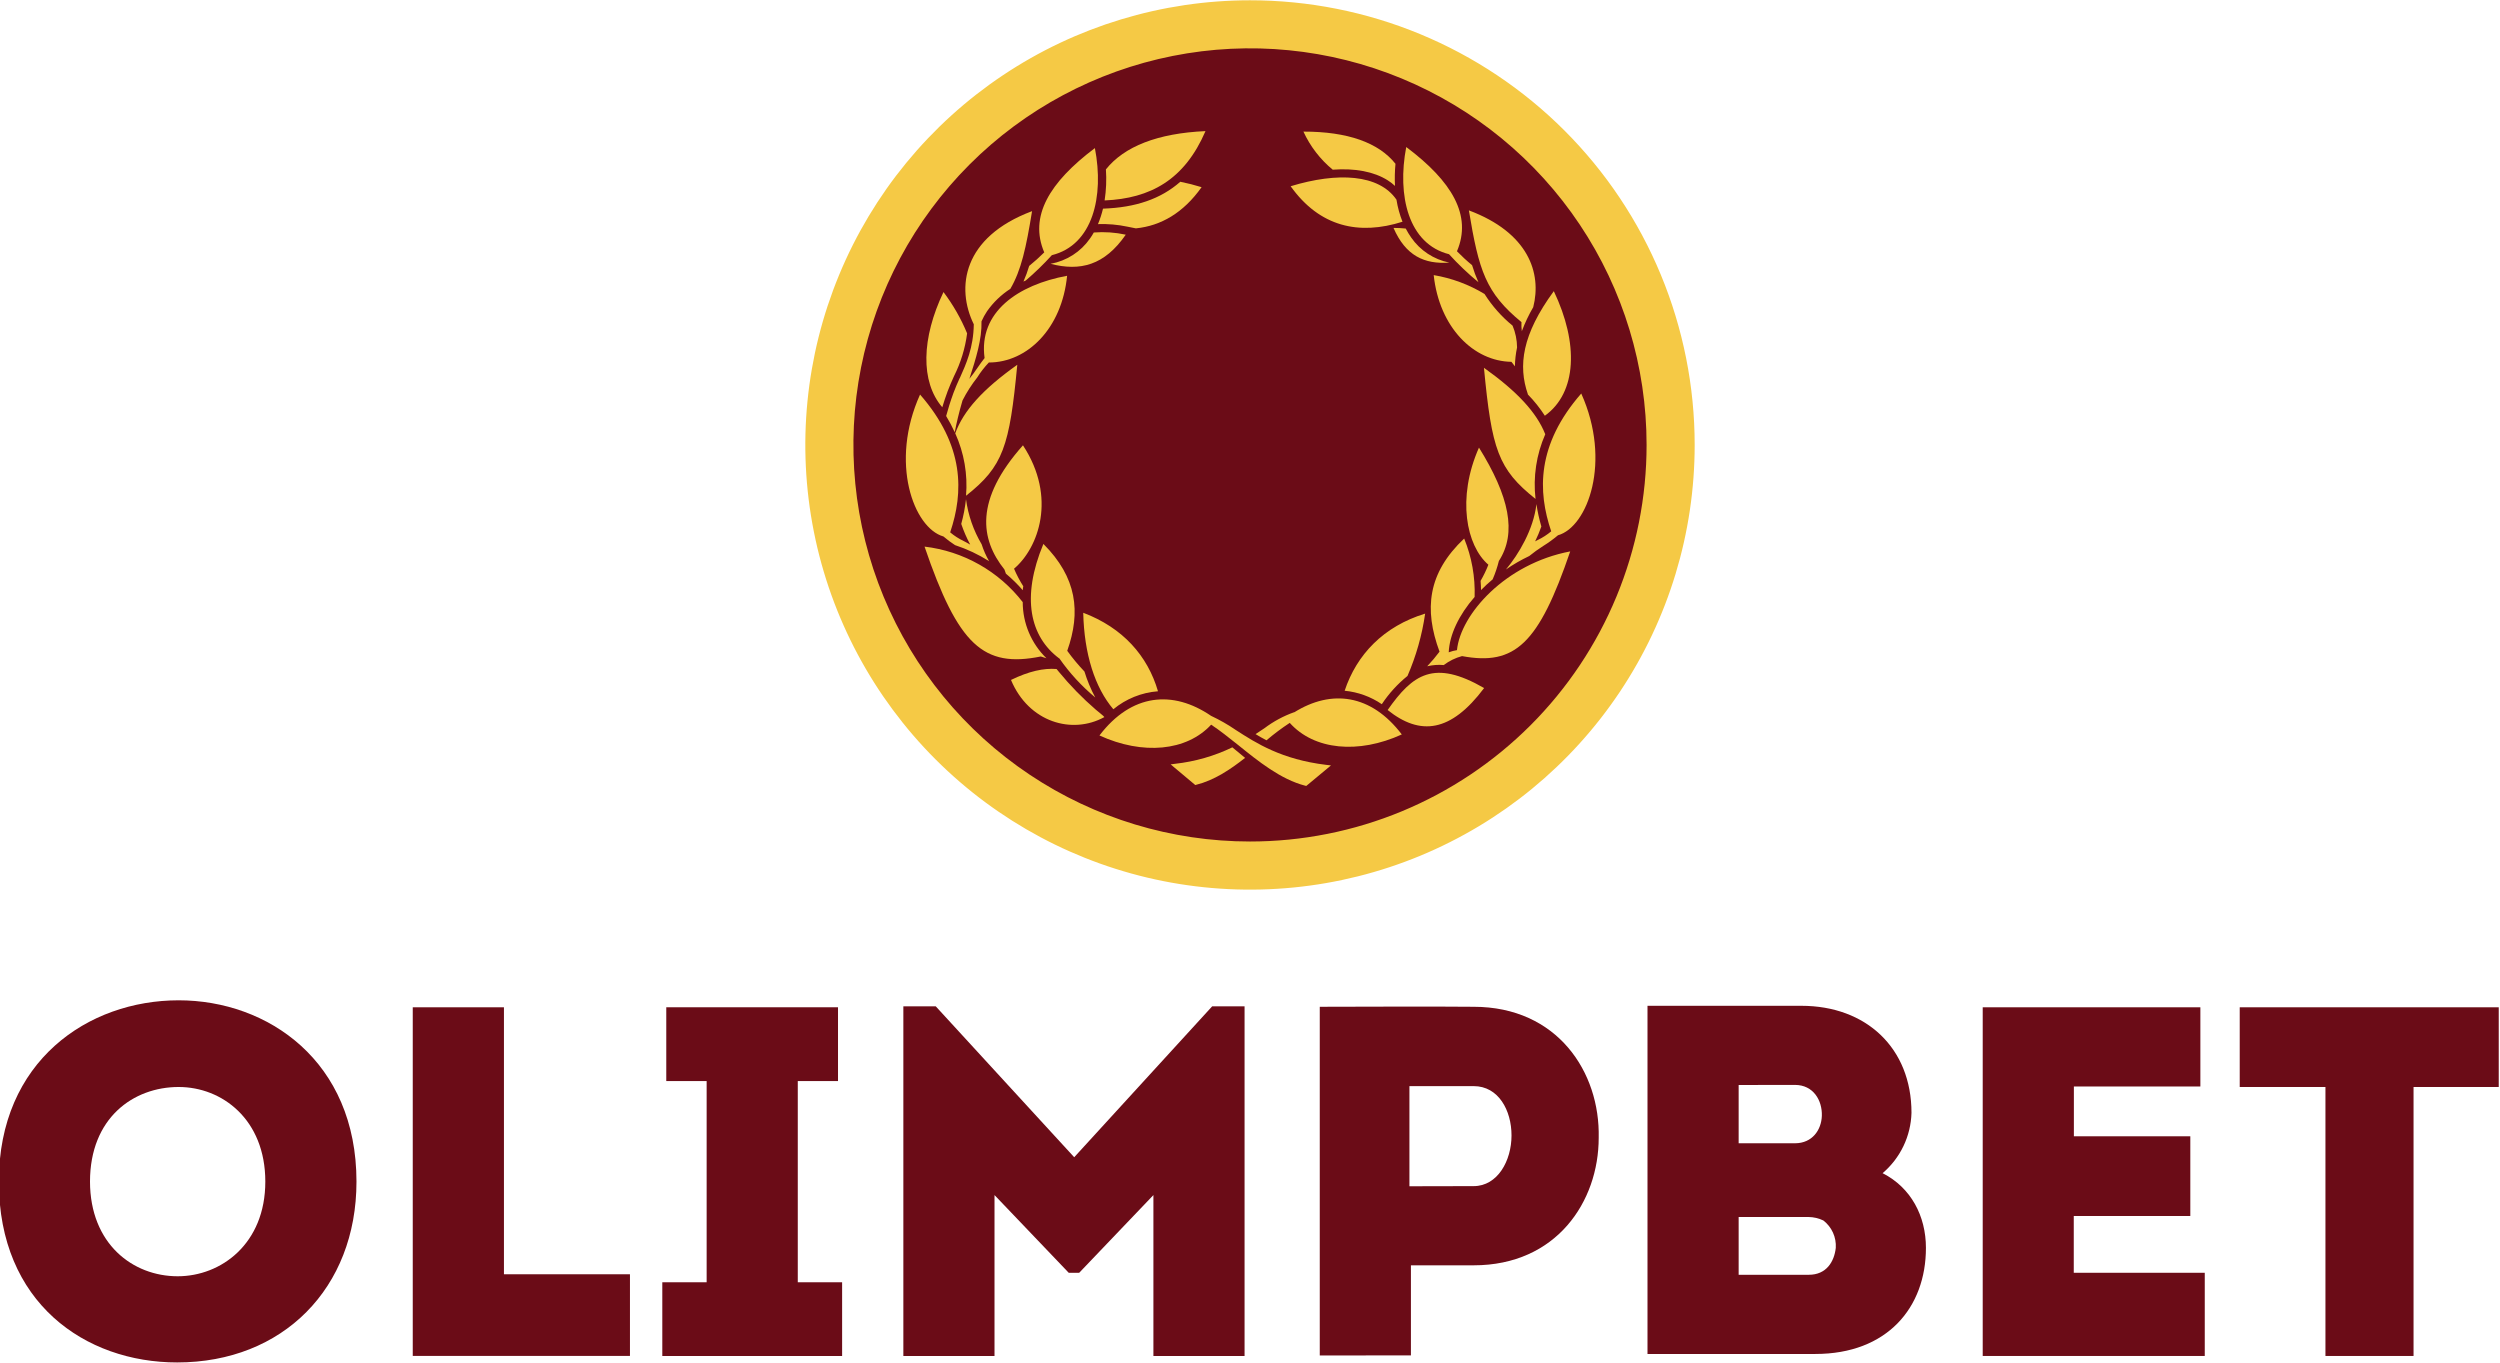 <svg width="888" height="484" viewBox="0 0 888 484" fill="none" xmlns="http://www.w3.org/2000/svg">
<g clip-path="url(#clip0_13_66)">
<path d="M444 8.062C414.335 8.062 385.336 16.858 360.67 33.34C336.005 49.821 316.78 73.246 305.428 100.653C294.076 128.06 291.105 158.218 296.893 187.313C302.68 216.408 316.965 243.133 337.941 264.11C358.918 285.086 385.643 299.371 414.739 305.159C443.834 310.946 473.991 307.976 501.398 296.623C528.805 285.271 552.231 266.046 568.712 241.381C585.193 216.715 593.989 187.716 593.989 158.051C593.985 118.273 578.181 80.125 550.054 51.997C521.926 23.87 483.778 8.066 444 8.062Z" fill="#6B0C17"/>
<path d="M494.973 80.955C496.424 80.954 497.875 81.028 499.319 81.178C499.892 82.28 500.535 83.343 501.245 84.362C504.439 88.98 509.302 92.176 514.808 93.277C505.909 93.913 499.287 90.841 494.973 80.955ZM498.157 78.743C497.165 76.222 496.45 73.601 496.024 70.926C489.799 61.852 475.09 61.072 458.439 66.15C468.738 80.589 482.683 83.693 498.22 78.743H498.157ZM473.323 60.276C481.282 59.687 487.984 60.945 492.903 64.033C493.831 64.617 494.7 65.289 495.498 66.039C495.368 63.417 495.426 60.789 495.673 58.175C489.704 50.677 478.72 46.729 462.976 46.745C465.381 51.983 468.94 56.609 473.387 60.276H473.323ZM514.713 90.316C517.949 93.869 521.433 97.189 525.139 100.249C524.256 98.278 523.501 96.252 522.879 94.184C520.996 92.644 519.205 90.997 517.514 89.249C522.943 76.514 515.747 64.399 499.494 52.221C496.199 69.462 500.226 86.702 514.776 90.316H514.713ZM536.856 128.521C537.297 129.031 537.711 129.562 538.098 130.113C538.137 127.86 538.393 125.616 538.862 123.411C538.84 120.753 538.299 118.125 537.27 115.675C533.365 112.483 530 108.682 527.304 104.42C521.765 101.065 515.639 98.791 509.252 97.718C511.242 116.311 523.42 128.362 536.92 128.521H536.856ZM540.422 114.465C540.378 115.528 540.42 116.593 540.549 117.649C541.656 114.688 543.014 111.828 544.609 109.1C547.681 96.97 542.905 82.643 521.749 74.731C525.283 96.142 527.718 104.006 540.485 114.465H540.422ZM542.65 140.063C544.933 142.384 546.971 144.934 548.732 147.672C560.161 139.442 560.782 121.979 551.915 103.417C540.613 118.827 539.18 129.922 542.714 140.063H542.65ZM527.098 130.639C529.867 159.659 532.112 166.632 545.42 177.218C544.521 169.39 545.713 161.464 548.875 154.247C545.834 146.558 538.989 139.108 527.098 130.639ZM561.674 139.76C545.755 157.972 546.169 174.559 550.992 188.727C549.536 189.949 547.931 190.981 546.216 191.8C545.898 191.959 545.58 192.118 545.277 192.293C546.116 190.576 546.855 188.811 547.49 187.008C546.719 184.399 546.134 181.74 545.739 179.049C544.736 188.043 539.371 196.973 534.914 202.274C537.542 200.465 540.31 198.868 543.192 197.499C544.783 196.21 546.446 195.015 548.174 193.917C550.004 192.782 551.749 191.516 553.396 190.128C563.966 187.167 572.515 163.894 561.674 139.808V139.76ZM526.063 209.597C527.368 208.256 528.744 206.986 530.186 205.793C531.104 203.677 531.844 201.488 532.399 199.25C538.894 189.237 536.044 176.247 525.331 158.99C517.371 176.947 520.857 193.901 528.674 200.587C527.901 202.567 526.975 204.483 525.904 206.318C525.999 207.48 526.047 208.642 526.063 209.645V209.597ZM517.514 230.929C516.513 231.084 515.531 231.346 514.585 231.709C514.856 225.484 518.183 218.448 523.786 212.033C524.026 204.934 522.762 197.866 520.077 191.29C507.087 203.532 505.75 216.442 511.322 231.47C509.964 233.283 508.502 235.015 506.944 236.66C508.866 236.199 510.85 236.054 512.818 236.23C514.755 234.756 516.962 233.675 519.313 233.046C538.129 236.548 546.535 228.732 557.742 195.859C534.707 200.221 518.788 218.193 517.514 230.929ZM492.872 252.181C504.477 261.477 515.349 260.14 527.161 244.396C509.332 234.113 501.818 239.461 492.872 252.228V252.181ZM477.605 245.351C482.341 245.806 486.886 247.448 490.818 250.127C493.329 246.339 496.406 242.956 499.94 240.098C503.011 233.03 505.12 225.583 506.212 217.955C491.423 222.476 481.871 232.521 477.605 245.399V245.351ZM459.728 252.961C455.935 254.304 452.37 256.221 449.158 258.644C448.123 259.328 447.056 260.045 445.974 260.761C447.2 261.509 448.489 262.242 449.858 262.958C452.479 260.722 455.239 258.654 458.12 256.765C466.78 266.444 482.508 267.909 497.918 260.872C486.966 246.482 472.877 244.794 459.728 253.008V252.961ZM437.728 265.457C431.332 268.542 424.457 270.518 417.399 271.299L415.807 271.506L424.563 278.845L424.913 278.75C431.281 277.158 436.996 273.337 442.265 269.198C441.214 268.354 440.195 267.495 439.192 266.667L437.728 265.457Z" fill="#F5C945"/>
<path d="M334.7 144.663C326.883 135.573 327.313 120.084 335.13 103.735C338.539 108.251 341.359 113.183 343.519 118.413C342.834 123.7 341.262 128.834 338.871 133.599C338.043 135.43 337.279 137.181 336.594 138.996C335.91 140.811 335.225 142.912 334.7 144.663ZM391.913 254.314C391.642 254.027 390.321 252.992 389.223 252.069C384.465 247.956 380.066 243.445 376.073 238.586L375.293 237.63C370.74 237.264 365.471 238.41 359.104 241.515C365.392 256.558 380.801 261.016 392.263 254.712L391.913 254.314ZM399.872 83.359C396.147 82.549 392.323 82.287 388.522 82.579C388.114 83.307 387.667 84.014 387.185 84.696C385.553 87.048 383.472 89.055 381.063 90.601C378.654 92.147 375.963 93.203 373.144 93.706C383.667 96.444 392.327 94.263 399.872 83.359ZM400.445 80.509L403.454 81.114C412.369 80.223 420.328 75.622 426.807 66.485C424.321 65.716 421.797 65.073 419.246 64.558C412.289 70.687 403.327 73.728 391.785 74.11C391.34 75.986 390.744 77.822 390.003 79.602C393.507 79.482 397.014 79.787 400.445 80.509ZM428.192 46.57C411.175 47.334 399.331 52.014 392.82 60.165C393.074 63.848 392.919 67.548 392.359 71.197C408.644 70.496 420.742 63.874 428.192 46.57ZM365.567 94.454C365.007 96.348 364.326 98.204 363.529 100.01L364.357 99.628C367.632 96.829 370.726 93.824 373.622 90.634C388.172 87.036 392.231 69.78 388.904 52.603C372.699 64.797 365.487 76.896 370.916 89.647C369.217 91.34 367.431 92.945 365.567 94.454ZM340.908 134.252C340.096 136.083 339.316 137.786 338.679 139.553C337.565 142.61 336.721 145.348 336.069 147.767C337.196 149.629 338.216 151.553 339.125 153.53C339.73 150.346 340.622 146.542 341.879 142.259C343.349 139.365 345.104 136.624 347.117 134.077C348.305 132.168 349.687 130.387 351.24 128.76C364.85 128.76 377.188 116.741 379.034 97.957C361.683 101.14 347.483 110.803 349.727 127.184C348.836 128.282 348.024 129.46 347.196 130.654C346.368 131.848 345.365 133.297 344.315 134.57C346.655 127.407 348.804 120.482 348.629 114.146C349.183 112.893 349.844 111.689 350.603 110.549C352.823 107.387 355.634 104.684 358.881 102.589C362.749 95.967 364.484 87.975 366.586 75.001C341.927 84.234 339.523 102.175 345.891 115.197C345.763 123.507 343.216 129.19 340.908 134.332V134.252ZM361.332 129.572C349.075 138.264 342.229 145.889 339.3 153.912C342.446 160.857 343.767 168.49 343.137 176.087C356.35 165.66 358.578 158.608 361.332 129.651V129.572ZM335.114 190.558C336.416 191.675 337.794 192.702 339.237 193.63C343.487 195.028 347.55 196.942 351.335 199.329C350.236 197.43 349.345 195.418 348.677 193.328C345.771 188.416 343.881 182.97 343.121 177.313C342.795 180.283 342.231 183.221 341.433 186.1C342.293 188.629 343.358 191.084 344.617 193.439C343.821 192.962 343.025 192.564 342.277 192.166C340.562 191.347 338.958 190.315 337.501 189.093C342.277 174.925 342.691 158.338 326.804 140.142C315.915 164.228 324.48 187.517 335.114 190.558ZM363.354 158.178C346.018 177.679 348.247 191.608 356.779 202.29C356.939 202.784 357.114 203.261 357.289 203.755C359.44 205.559 361.446 207.528 363.29 209.645C363.29 209.183 363.402 208.705 363.465 208.228C362.202 206.248 361.105 204.166 360.186 202.004C368.846 194.697 375.5 176.676 363.354 158.178ZM369.722 233.189C370.374 233.364 371.043 233.571 371.696 233.81C369.032 231.219 366.914 228.12 365.467 224.697C364.021 221.274 363.275 217.595 363.274 213.879C359.061 208.441 353.807 203.896 347.819 200.51C341.83 197.123 335.228 194.963 328.396 194.155C340.367 229.209 349.329 237.296 369.658 233.189H369.722ZM376.296 233.874C379.898 239.047 384.182 243.711 389.031 247.739C387.456 244.799 386.172 241.712 385.195 238.522C382.995 236.21 380.953 233.753 379.082 231.167C383.985 217.334 382.521 205.124 370.613 193.2C362.654 212.303 365.885 226.153 376.233 233.874H376.296ZM411.318 245.542C407.657 232.966 398.838 222.969 384.765 217.652C385.099 232.361 388.92 244.237 395.463 251.926C399.948 248.218 405.469 245.989 411.27 245.542H411.318ZM471.078 271.681C455.159 269.755 446.197 263.961 438.986 259.312C436.188 257.393 433.239 255.705 430.166 254.266C416.619 245.017 401.91 246.306 390.528 261.238C405.89 268.259 421.49 266.842 430.198 257.402C433.255 259.408 436.423 261.955 439.75 264.597C446.85 270.328 454.873 276.839 463.628 279.084L463.994 279.163L472.766 271.872L471.078 271.681Z" fill="#F5C945"/>
<path d="M444 0.102C412.76 0.102 382.222 9.366 356.247 26.722C330.272 44.079 310.027 68.748 298.073 97.61C286.118 126.473 282.991 158.232 289.087 188.871C295.183 219.511 310.228 247.654 332.319 269.743C354.41 291.832 382.555 306.874 413.195 312.967C443.836 319.06 475.594 315.929 504.455 303.972C533.317 292.015 557.984 271.768 575.337 245.791C592.691 219.815 601.952 189.275 601.949 158.035C601.949 137.294 597.863 116.755 589.925 97.593C581.988 78.431 570.353 61.02 555.686 46.354C541.019 31.688 523.606 20.055 504.443 12.119C485.28 4.183 464.741 0.1 444 0.102ZM444 298.903C416.139 298.903 388.904 290.641 365.738 275.162C342.572 259.684 324.517 237.683 313.855 211.943C303.193 186.203 300.404 157.879 305.839 130.553C311.274 103.227 324.691 78.127 344.391 58.426C364.092 38.726 389.192 25.309 416.518 19.874C443.844 14.439 472.168 17.228 497.908 27.89C523.648 38.552 545.649 56.608 561.127 79.773C576.606 102.939 584.868 130.174 584.868 158.035C584.87 176.535 581.228 194.854 574.149 211.945C567.071 229.037 556.694 244.567 543.613 257.648C530.532 270.73 515.002 281.106 497.91 288.184C480.818 295.263 462.5 298.905 444 298.903Z" fill="#F5C945"/>
<path d="M62.93 483.94C30.2 483.94 -0.41 462.71 -0.41 419.71C-0.41 376.9 31.26 355.31 63.46 355.31C95.13 355.31 126.62 376.9 126.62 419.71C126.62 457.58 100.44 483.94 62.93 483.94ZM63.11 453.33C78.5 453.33 94.24 441.83 94.24 419.71C94.24 397.59 78.85 386.1 63.46 386.1C47.36 386.1 31.97 397.1 31.97 419.71C32 441.83 47.18 453.33 63.11 453.33Z" fill="#6B0C17"/>
<path d="M179 452.62H223.76V481.62H146.61V357.79H179V452.62Z" fill="#6B0C17"/>
<path d="M299.12 455.45V481.64H235.25V455.45H251V384H236.66V357.79H297.66V384H283.37V455.47L299.12 455.45Z" fill="#6B0C17"/>
<path d="M430.57 357.44H442.07V481.64H409.69V424.49L383.33 452.09H379.61L353.25 424.49V481.64H320.87V357.44H332.37L381.56 411.05L430.57 357.44Z" fill="#6B0C17"/>
<path d="M468.78 481.46V357.61C487.18 357.61 505.05 357.44 523.45 357.61C553.17 357.61 568.39 380.79 567.86 404.14C567.86 426.79 552.86 449.44 523.45 449.44H501.16V481.44L468.78 481.46ZM523.45 421.31C531.94 421.31 536.89 412.31 536.89 403.31C536.89 394.46 532.3 385.79 523.45 385.79H500.63V421.36L523.45 421.31Z" fill="#6B0C17"/>
<path d="M668.7 416.71C678.78 421.84 684.09 431.92 684.09 443.25C684.09 464.48 670.29 480.93 644.81 480.93H585.19V357.26H639.86C662.86 357.26 678.96 372.26 678.96 395.26C678.851 399.355 677.881 403.381 676.113 407.077C674.345 410.773 671.82 414.055 668.7 416.71ZM617.57 385.39V406.09H637.57C643.76 406.09 646.95 401.31 647.12 396.36C647.3 390.88 644.12 385.36 637.57 385.36L617.57 385.39ZM617.57 432.28V452.8H642.51C648.71 452.8 651.51 448.2 652.07 443.25C652.186 441.389 651.844 439.528 651.073 437.829C650.303 436.131 649.127 434.648 647.65 433.51C645.992 432.715 644.179 432.295 642.34 432.28H617.57Z" fill="#6B0C17"/>
<path d="M781.57 385.92H736.64V403.61H778V431.92H736.6V452.09H783.13V481.64H704.26V357.79H781.57V385.92Z" fill="#6B0C17"/>
<path d="M795.55 386.1V357.79H887.55V386.1H857.29V481.64H826V386.1H795.55Z" fill="#6B0C17"/>
</g>
<defs>
<clipPath id="clip0_13_66">
<rect width="888" height="484" fill="white"/>
</clipPath>
</defs>
</svg>
